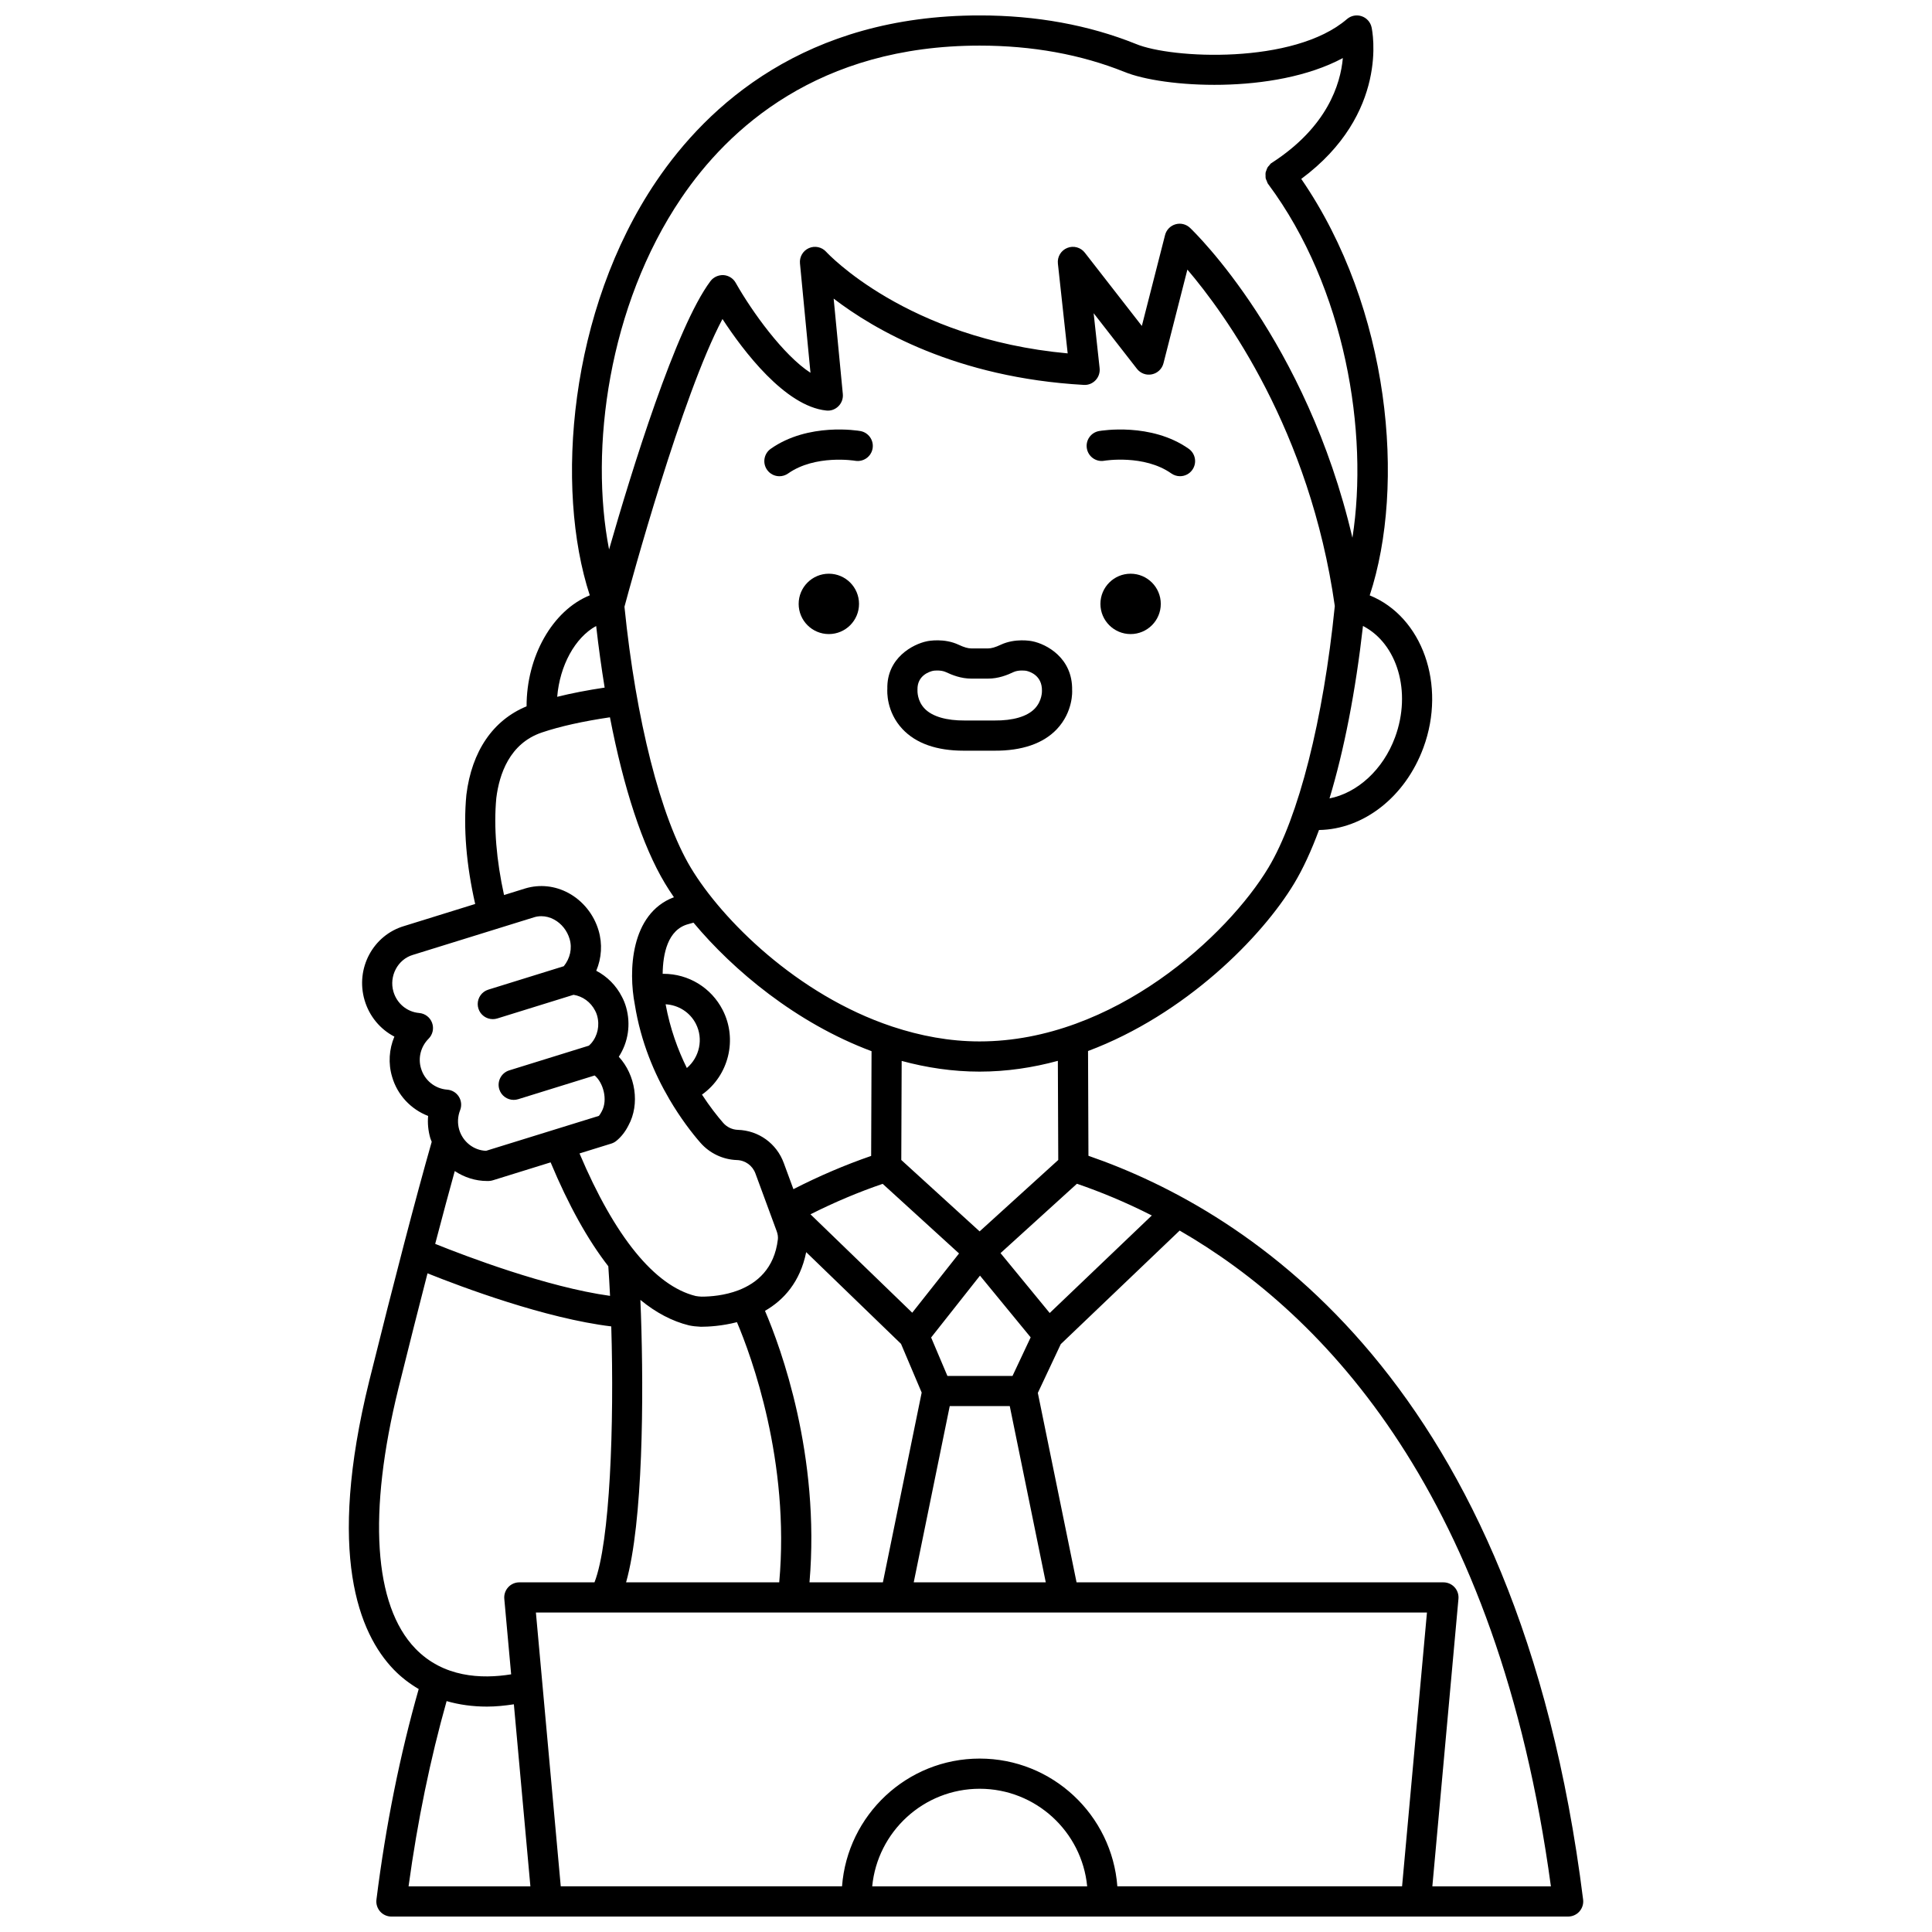<?xml version="1.0" encoding="UTF-8"?>
<!-- Uploaded to: ICON Repo, www.iconrepo.com, Generator: ICON Repo Mixer Tools -->
<svg width="800px" height="800px" version="1.1" viewBox="144 144 512 512" xmlns="http://www.w3.org/2000/svg">
 <defs>
  <clipPath id="a">
   <path d="m236 148.09h328v503.81h-328z"/>
  </clipPath>
 </defs>
 <g clip-path="url(#a)">
  <path d="m432.45 450.3-0.109-27.77c25.777-9.664 46.082-30.164 54.668-44.473 2.328-3.879 4.516-8.637 6.539-14.098 11.785-0.172 22.859-8.734 27.68-21.848 6.109-16.613-0.289-34.664-14.242-40.328 9.598-29.117 5.469-76.043-18.141-110.37 23.387-17.359 18.844-39.25 18.629-40.211-0.312-1.367-1.316-2.477-2.648-2.914-1.336-0.445-2.801-0.148-3.863 0.766-14.078 12.141-46.566 10.512-55.949 6.586-0.008-0.004-0.02 0-0.027-0.004-0.008-0.004-0.012-0.012-0.02-0.016-12.457-4.996-26.359-7.535-41.324-7.535-46.281 0-72.164 23.906-85.734 43.961-23.137 34.199-26.922 81.312-17.609 109.72-9.93 4.012-16.785 16.297-16.75 29.418-8.852 3.644-14.52 11.828-15.957 23.453-0.84 8.914 0.004 18.648 2.336 28.926l-18.801 5.836c-8.27 2.43-12.984 11.25-10.508 19.668 1.262 4.277 4.152 7.703 7.894 9.645-1.406 3.336-1.664 7.09-0.605 10.641 1.387 4.832 5 8.637 9.547 10.383-0.172 1.945 0.016 3.922 0.574 5.867 0.102 0.34 0.258 0.652 0.379 0.984-4.168 14.609-9.871 36.438-16.559 63.375-11.336 45.902-2.731 66.926 6.481 76.477 1.98 2.051 4.215 3.75 6.629 5.172-4.922 17.266-8.715 35.984-11.199 55.801-0.145 1.137 0.211 2.277 0.969 3.144 0.758 0.859 1.852 1.352 3 1.352h270.62c0.008 0 0.012-0.004 0.02-0.004h0.691c0.055 0.004 0.113 0.004 0.168 0.004s0.113 0 0.168-0.004h40.172c1.148 0 2.238-0.492 3-1.352 0.758-0.863 1.113-2.008 0.973-3.144-17.145-137.18-88.254-182.31-131.09-197.11zm-57.305 193.6c1.395-14.492 13.633-25.859 28.484-25.859s27.09 11.367 28.484 25.859zm140.42-0.004h-75.457c-1.422-18.902-17.223-33.855-36.48-33.855-19.262 0-35.059 14.953-36.48 33.855h-74.543l-6.586-72.566h18.051c0.008 0 0.02 0.004 0.027 0.004 0.012 0 0.02-0.004 0.031-0.004h218.03zm-242.48-186.92c0.152 0 0.305 0 0.457-0.004 0.363-0.012 0.723-0.074 1.066-0.18l15.312-4.754c4.754 11.363 9.855 20.547 15.289 27.531 0.176 2.492 0.328 5.121 0.461 7.848-16.746-2.312-38.336-10.555-46.34-13.777 2.09-7.969 3.805-14.32 5.188-19.297 2.5 1.648 5.441 2.633 8.566 2.633zm40.766 35.215c0-0.008 0.004-0.012 0.004-0.02 0-0.023-0.008-0.043-0.008-0.066-0.043-1.25-0.094-2.449-0.141-3.621 4.129 3.394 8.43 5.656 12.883 6.754 0.965 0.203 1.93 0.312 3.144 0.367 2.023 0 5.613-0.199 9.566-1.219 3.824 9.012 14.094 36.887 11.203 68.953h-40.586c4.512-15.957 4.695-49.273 3.934-71.148zm12.172-65.156c-2.375-4.793-4.445-10.441-5.629-16.891 3.398 0.199 6.441 2.102 8.012 5.16 2.047 3.992 0.988 8.871-2.383 11.73zm9.496-15.375c-3.031-5.914-9.043-9.59-15.691-9.59h-0.215c0.062-5.199 1.285-11.754 6.852-13.184l1.316-0.371c10.508 12.598 27.18 26.582 47.188 34.059l-0.105 27.758c-6.914 2.383-13.812 5.332-20.602 8.809l-2.539-6.891c-1.883-5.199-6.668-8.66-12.188-8.828-1.48-0.047-2.891-0.719-3.875-1.84-1.586-1.816-3.586-4.371-5.629-7.496l0.008-0.008c7.098-5.031 9.457-14.672 5.481-22.418zm76.809 96.973h-17.254l-4.316-10.184 12.949-16.395 13.43 16.359zm-26.578-16.75-26.965-26.078c6.316-3.184 12.723-5.883 19.133-8.074l20.238 18.449zm-28.102-16.051 25.133 24.305 5.473 12.91-10.277 50.285h-19.453c2.871-33.645-7.578-62.117-11.793-71.945 4.945-2.844 9.312-7.625 10.918-15.555zm28.5 87.504 9.543-46.707h15.906l9.543 46.707zm36.035-71.375-13.031-15.871 20.246-18.383c6.094 2.086 12.785 4.82 19.844 8.406zm2.266-40.555-20.84 18.926-20.758-18.922 0.102-26.254c6.621 1.793 13.531 2.836 20.648 2.836 7.152 0 14.094-1.047 20.742-2.856zm-20.848-31.418c-7.996 0-15.695-1.477-22.984-3.883-0.098-0.043-0.195-0.059-0.297-0.098-25.066-8.375-45.008-28.309-53.258-42.062-7.984-13.312-14.539-39.125-17.574-69.152 1.664-6.195 15.23-56.031 25.973-76.25 5.523 8.457 16.57 23.098 27.496 24.25 1.207 0.148 2.383-0.289 3.234-1.137 0.852-0.844 1.281-2.027 1.168-3.223l-2.43-25.297c10.754 8.242 32.562 20.969 66.285 22.867 1.191 0.082 2.32-0.387 3.125-1.238 0.809-0.852 1.199-2.019 1.074-3.188l-1.586-14.574 11.477 14.742c0.941 1.203 2.484 1.781 3.969 1.457 1.496-0.309 2.68-1.445 3.059-2.922l6.34-24.836c9.953 11.688 32.449 42.555 39.066 89.16-3.027 30.113-9.59 56.004-17.594 69.34-10.684 17.801-40.902 46.043-76.543 46.043zm110.11-80.625c-3.188 8.66-10.023 14.785-17.379 16.227 3.856-12.75 6.914-28.359 8.871-45.703 9.082 4.676 12.941 17.438 8.508 29.477zm-189.19-142.83c12.484-18.449 36.34-40.445 79.109-40.445 13.941 0 26.84 2.344 38.336 6.961h0.012c10.113 4.188 39.602 6.144 57.891-3.66-0.625 6.938-4.129 18.234-18.734 27.707-0.02 0.016-0.031 0.035-0.051 0.051-0.051 0.035-0.113 0.039-0.164 0.074-0.258 0.191-0.418 0.453-0.617 0.688-0.109 0.129-0.242 0.23-0.332 0.371-0.18 0.285-0.281 0.59-0.383 0.902-0.059 0.176-0.148 0.34-0.184 0.523-0.051 0.289-0.027 0.574-0.016 0.867 0.008 0.227-0.016 0.449 0.031 0.672 0.051 0.258 0.184 0.488 0.293 0.73 0.094 0.211 0.125 0.438 0.25 0.641 0.031 0.047 0.074 0.082 0.109 0.129 0.016 0.02 0.016 0.043 0.031 0.062 20.453 27.488 26.668 65.934 22.305 93.707-12.191-52.211-41.656-80.816-43.035-82.129-1.031-0.977-2.5-1.34-3.859-0.941-1.363 0.395-2.414 1.48-2.762 2.856l-6.148 24.078-15.117-19.422c-1.094-1.41-3-1.926-4.656-1.25-1.66 0.672-2.668 2.363-2.477 4.137l2.594 23.809c-42.738-3.914-63.781-26.676-63.988-26.906-1.152-1.285-3-1.691-4.582-0.996-1.582 0.695-2.539 2.328-2.375 4.047l2.785 28.992c-7.191-4.664-15.48-16.168-19.824-23.855-0.664-1.176-1.875-1.934-3.223-2.027-1.332-0.055-2.648 0.516-3.453 1.59-9.18 12.234-20.914 50.34-26.875 71.113-5.199-26.629-0.188-64.547 19.109-93.074zm-22.531 113.36c0.637 5.641 1.395 11.09 2.25 16.328-4.594 0.688-8.797 1.5-12.574 2.441 0.676-8.246 4.699-15.695 10.324-18.77zm-26.465 45.613c0.785-6.332 3.516-14.492 12.066-17.383 4.863-1.645 10.965-2.984 18.051-4.031 3.617 18.754 8.648 34.121 14.559 43.977 0.715 1.195 1.516 2.43 2.391 3.703-11.598 4.394-12.047 19.738-10.371 28.379 1.605 10.102 5.281 18.512 9.121 25.07 0.023 0.031 0.023 0.074 0.047 0.109 0.008 0.012 0.02 0.016 0.027 0.023 2.926 4.977 5.941 8.906 8.223 11.508 2.438 2.781 5.953 4.445 9.641 4.566 2.227 0.066 4.16 1.465 4.926 3.582l5.606 15.219c0.297 0.781 0.406 1.551 0.332 2.207-0.918 7.785-5.578 11.617-10.422 13.484-0.004 0.004-0.012 0-0.016 0.004l-0.004 0.004c-3.676 1.41-7.457 1.695-9.785 1.695-0.582-0.027-1.137-0.082-1.559-0.168-10.84-2.672-21.441-15.711-30.781-37.781l8.414-2.609c0.477-0.148 0.922-0.383 1.312-0.695 1.305-1.043 2.414-2.469 3.242-4.117 3.098-5.652 1.871-13.422-2.559-18.203 2.504-3.848 3.234-8.629 1.93-13.16-0.289-1.004-0.668-1.93-1.098-2.727-1.508-2.992-3.922-5.391-6.805-6.902 1.414-3.344 1.672-7.109 0.617-10.672-1.246-4.242-4.156-7.859-7.977-9.93-3.566-1.93-7.609-2.359-11.418-1.223l-5.66 1.758c-2.012-9.168-2.773-18.008-2.051-25.688zm-19.961 71.602c-0.824-2.762-0.047-5.769 2.023-7.844 1.094-1.098 1.457-2.738 0.918-4.199-0.531-1.457-1.863-2.477-3.414-2.606-3.211-0.277-5.894-2.496-6.824-5.648-1.207-4.106 1.125-8.57 5.152-9.754l32.148-9.977c0.617-0.188 1.246-0.277 1.887-0.277 1.148 0 2.309 0.297 3.387 0.883 1.965 1.062 3.461 2.938 4.113 5.16 0.738 2.492 0.113 5.16-1.543 7.211l-19.996 6.207c-1.715 0.531-2.816 2.109-2.816 3.816 0 0.395 0.059 0.793 0.18 1.191 0.531 1.715 2.109 2.812 3.82 2.812 0.391 0 0.793-0.059 1.188-0.18l20.207-6.269c2.398 0.383 4.555 1.898 5.734 4.234 0.211 0.391 0.371 0.781 0.5 1.23 0.75 2.613 0.168 5.391-1.539 7.383-0.195 0.223-0.418 0.418-0.633 0.629l-21.105 6.551c-2.106 0.656-3.285 2.894-2.637 5.004 0.531 1.719 2.109 2.816 3.82 2.816 0.391 0 0.793-0.059 1.188-0.18l20.273-6.289c2.231 1.859 3.57 6.418 1.867 9.527-0.234 0.465-0.492 0.867-0.746 1.176l-29.906 9.262c-3.273-0.117-6.164-2.379-7.121-5.613-0.492-1.707-0.402-3.492 0.246-5.156 0.465-1.184 0.336-2.516-0.34-3.586-0.676-1.078-1.828-1.762-3.09-1.855-3.25-0.242-6.031-2.5-6.941-5.66zm-5.965 84.777c2.945-11.871 5.492-21.906 7.695-30.438 9.184 3.684 31.258 11.957 48.695 14.066 0.801 26.016-0.32 57.234-4.445 67.828h-19.922c-1.125 0-2.195 0.473-2.949 1.301-0.754 0.832-1.133 1.938-1.031 3.062l1.816 20.012c-7.879 1.277-17.98 0.844-25.387-6.832-11.047-11.453-12.633-35.957-4.473-69zm12.758 82.926c3.336 0.965 6.918 1.457 10.703 1.457 2.301 0 4.691-0.242 7.121-0.609l4.379 48.25h-32.289c2.371-17.375 5.781-33.816 10.086-49.098zm261.23 49.094 6.918-76.203c0.102-1.121-0.273-2.231-1.031-3.062-0.754-0.828-1.832-1.301-2.949-1.301h-97.227l-10.262-50.203 6.082-12.926 31.504-30.094c38.52 22.215 84.316 70.199 98.383 173.79z"/>
 </g>
 <path d="m451.62 304.04c0 4.414-3.582 7.996-7.996 7.996-4.418 0-8-3.582-8-7.996 0-4.418 3.582-8 8-8 4.414 0 7.996 3.582 7.996 8"/>
 <path d="m435.27 258.23c-2.172 0.379-3.617 2.441-3.242 4.617 0.375 2.168 2.434 3.644 4.617 3.254 0.102-0.02 10.543-1.727 17.77 3.367 0.699 0.492 1.504 0.73 2.301 0.73 1.254 0 2.496-0.586 3.269-1.695 1.273-1.805 0.84-4.297-0.965-5.574-9.973-7.023-23.191-4.793-23.75-4.699z"/>
 <path d="m371.65 304.04c0 4.414-3.582 7.996-7.996 7.996-4.418 0-8-3.582-8-7.996 0-4.418 3.582-8 8-8 4.414 0 7.996 3.582 7.996 8"/>
 <path d="m372 258.23c-0.559-0.098-13.77-2.324-23.75 4.707-1.805 1.273-2.238 3.766-0.965 5.574 0.781 1.105 2.016 1.695 3.269 1.695 0.797 0 1.598-0.238 2.301-0.73 7.223-5.09 17.664-3.387 17.77-3.367 2.176 0.371 4.238-1.078 4.621-3.246 0.379-2.176-1.07-4.25-3.246-4.633z"/>
 <path d="m417.59 313.94c-0.453-0.098-4.562-0.859-8.375 0.922-1.438 0.676-2.477 0.977-3.359 0.977h-4.453c-0.883 0-1.918-0.301-3.363-0.977-3.801-1.785-7.914-1.02-8.355-0.926-3.723 0.742-10.711 4.414-10.531 12.598-0.043 0.609-0.309 6.07 4 10.664 3.574 3.809 9.043 5.742 16.234 5.742h0.355 7.746c7.273 0.055 12.992-1.867 16.625-5.742 4.309-4.594 4.043-10.055 4.012-10.289 0.164-8.562-6.828-12.234-10.535-12.969zm0.605 17.875c-2.027 2.09-5.746 3.168-10.676 3.125h-7.812c-4.856 0.035-8.617-1.035-10.645-3.125-2.016-2.082-1.934-4.644-1.922-5.07-0.074-3.734 3.164-4.754 4.125-4.973 0.164-0.031 0.586-0.082 1.125-0.082 0.688 0 1.555 0.09 2.258 0.414 1.723 0.809 4.043 1.734 6.754 1.734h4.453c2.711 0 5.035-0.922 6.75-1.734 1.199-0.559 2.879-0.414 3.356-0.336 0.996 0.223 4.234 1.246 4.168 5.289 0.004 0.109 0.078 2.676-1.934 4.758z"/>
</svg>